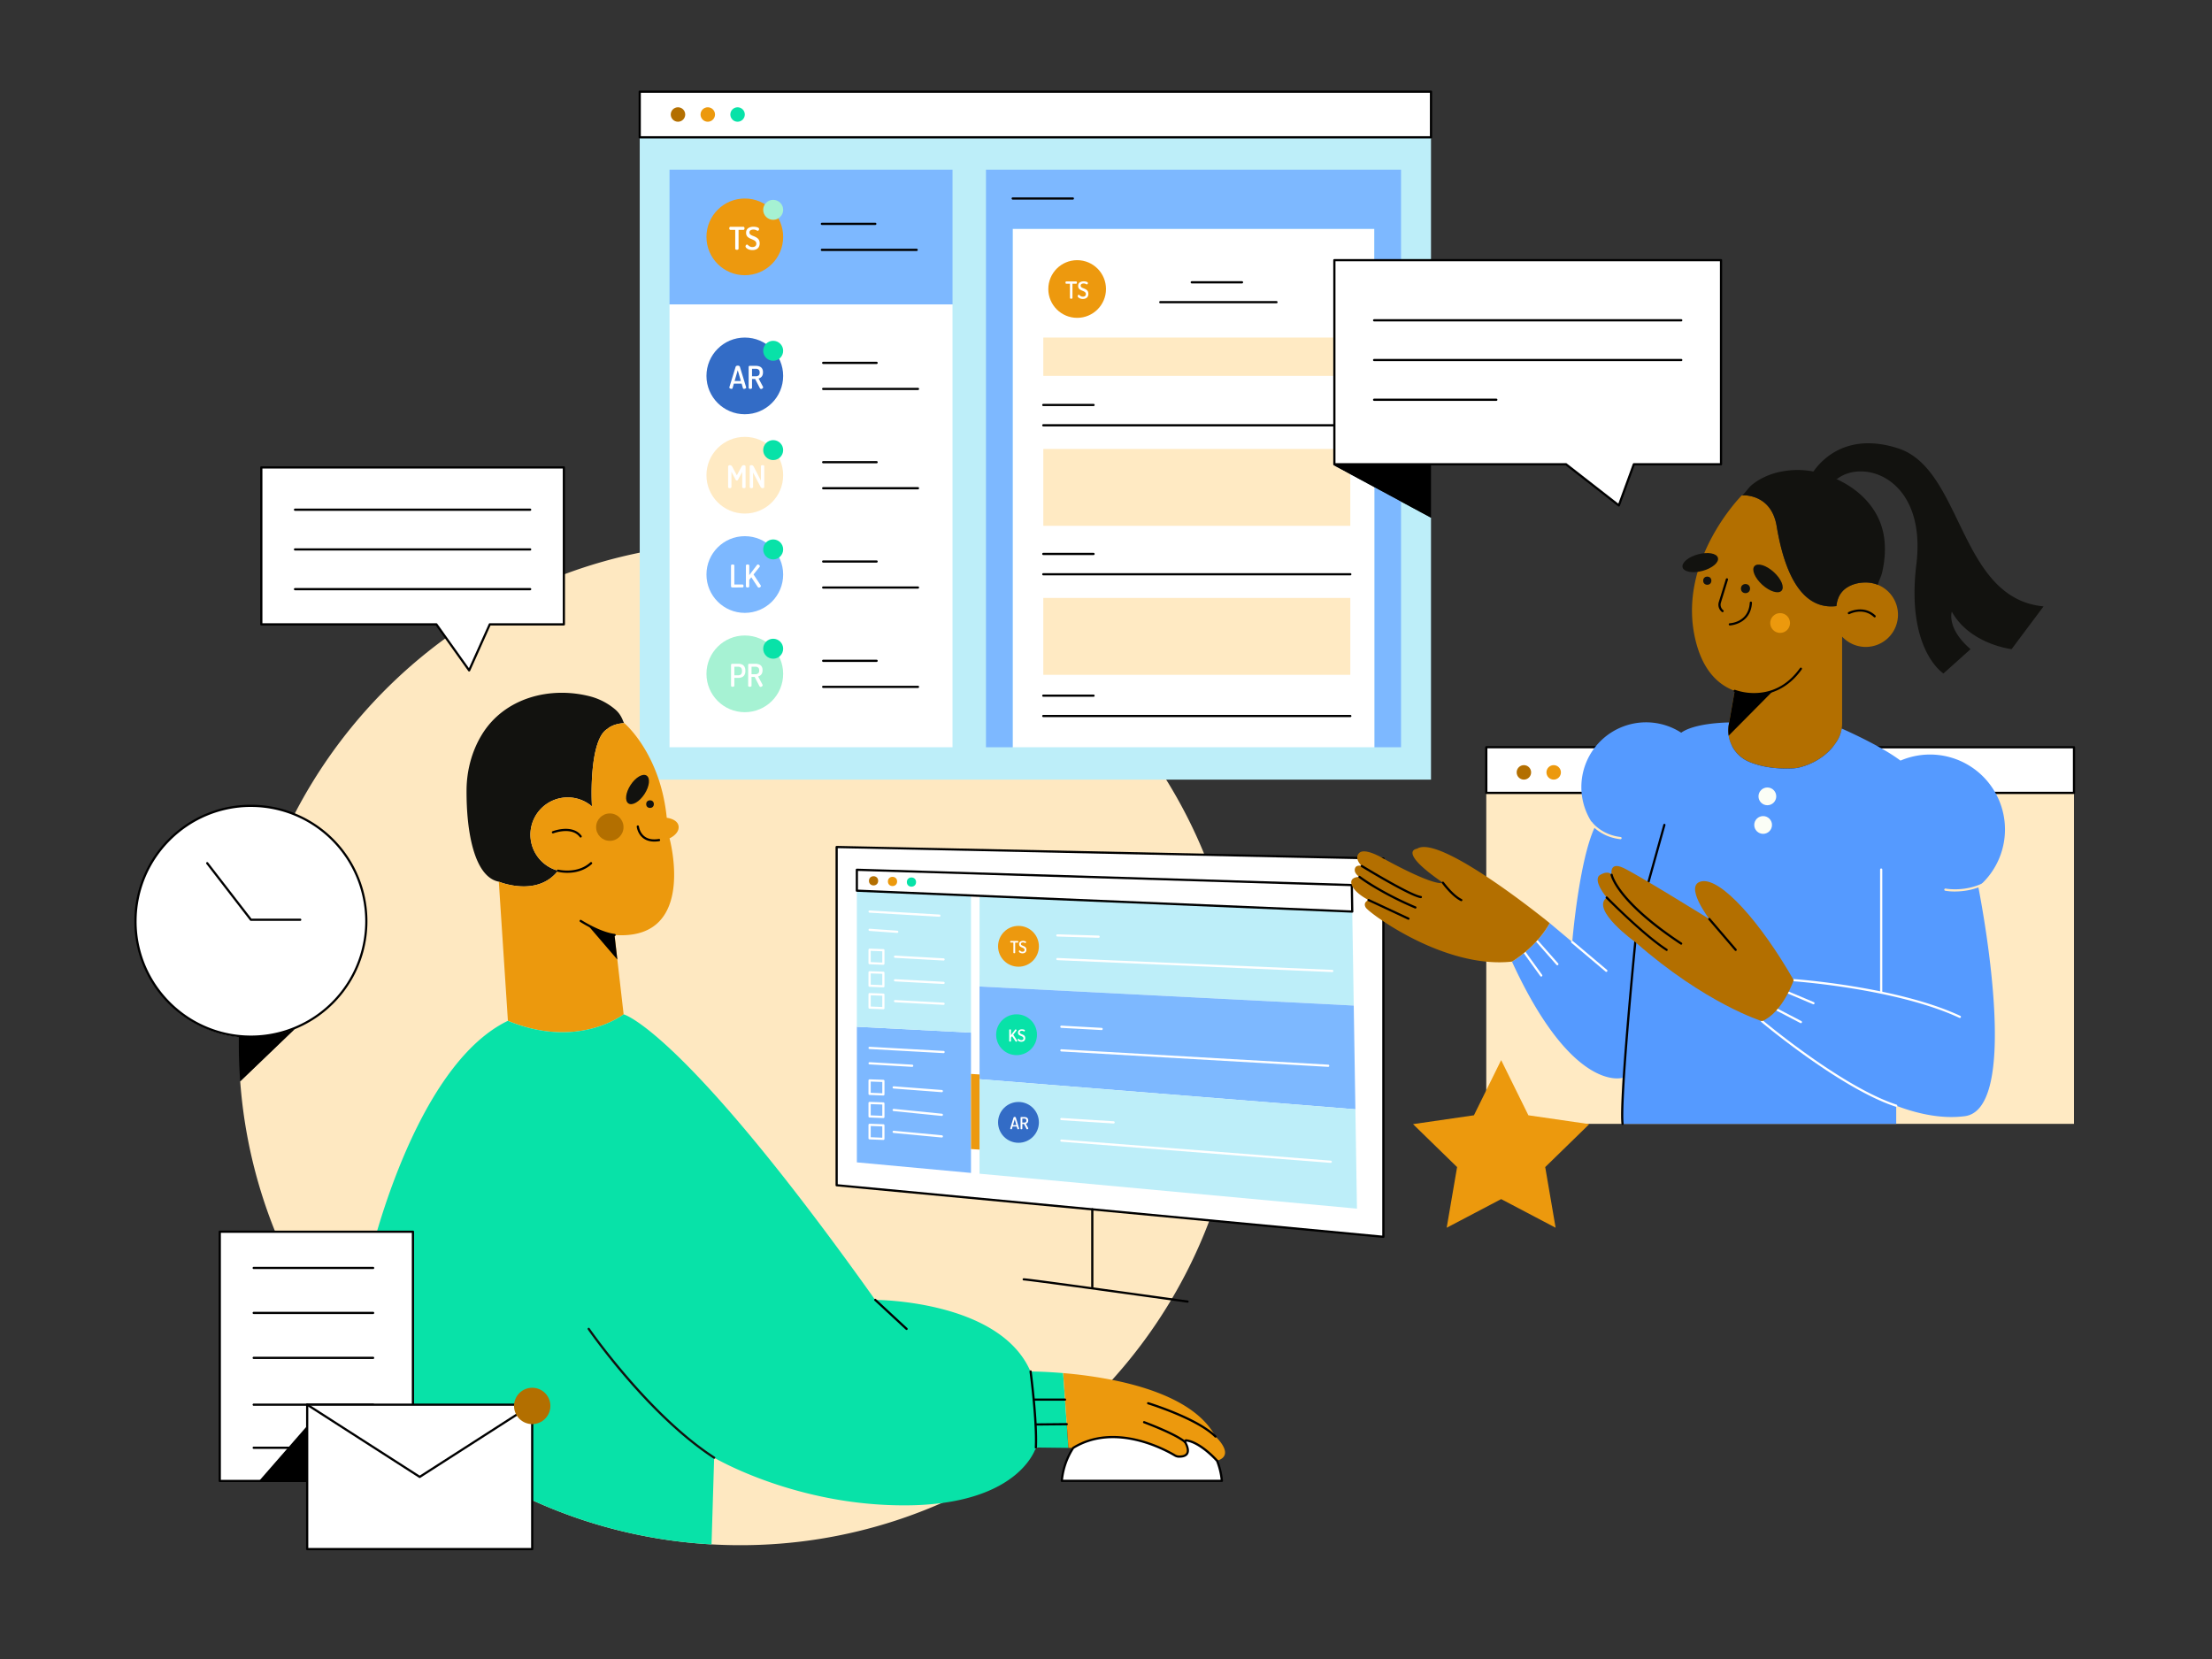 <svg id="Layer_1" data-name="Layer 1" xmlns="http://www.w3.org/2000/svg" viewBox="0 0 4009.14 3006.85"><rect x="0" y="0" width="4009.14" height="3006.85" fill="#333333" stroke="none"/><defs><style>.cls-1{fill:#fee8c1;}.cls-2{fill:#bdeef9;}.cls-3{fill:#7db8ff;}.cls-4{fill:#fff;}.cls-5{fill:#ffeac3;}.cls-6{fill:#ed990e;}.cls-7{fill:#336cc6;}.cls-8{fill:#b36f00;}.cls-9{fill:#ec990d;}.cls-10{fill:#12120f;}.cls-11{fill:#559aff;}.cls-12{fill:#08e2a8;}.cls-13{fill:#a6f2d3;}.cls-14{fill:#fbfef6;}</style></defs><path class="cls-1" d="M2250,1892c0,234.29-88.69,447.88-234.32,609a912.46,912.46,0,0,1-135.38,122.57c-1.28,1-2.57,1.9-3.86,2.84a904.51,904.51,0,0,1-535,174.16q-26,0-51.74-1.45c-309.32-17.36-577.3-189.46-727.79-440.13a902.92,902.92,0,0,1-126.55-399.16l98.71-94.73A210.32,210.32,0,0,1,433,1877.26q.42-26.6,2.36-52.8a902.89,902.89,0,0,1,98.94-350c151.21-291.71,455.9-491,807.16-491C1843.24,983.39,2250,1390.17,2250,1892Z"/><polygon class="cls-2" points="2593.62 248.88 2593.62 841.45 2425.48 841.45 2416.51 842.86 2447.37 859.49 2490.91 882.96 2539.3 909.04 2593.62 938.32 2593.62 1413 1159.47 1413 1159.47 248.88 2593.62 248.88"/><polygon class="cls-3" points="2490.91 882.96 2539.3 909.04 2539.3 1354.36 2490.91 1354.36 2490.91 882.96"/><polygon class="cls-4" points="2490.91 414.73 2490.91 841.45 2425.48 841.45 2416.51 842.86 2447.37 859.49 2490.91 882.96 2490.91 1354.36 1835.44 1354.36 1835.44 414.73 2490.91 414.73"/><rect class="cls-5" x="1890.94" y="611.78" width="556.43" height="69.51"/><polygon class="cls-5" points="2447.37 813.73 2447.37 841.45 2425.48 841.45 2416.51 842.86 2447.37 859.49 2447.37 953.05 1890.94 953.05 1890.94 813.73 2447.37 813.73"/><rect class="cls-5" x="1890.94" y="1083.73" width="556.43" height="139.33"/><rect class="cls-3" x="1213.47" y="307.52" width="512.91" height="244.23"/><polygon class="cls-4" points="1516.38 1535.19 2507.3 1556.07 2507.3 2241.65 1516.38 2148.17 1516.38 1535.19"/><path d="M2507.3,2243.65h-.18l-990.93-93.48a2,2,0,0,1-1.81-2v-613a2,2,0,0,1,.6-1.43,2.11,2.11,0,0,1,1.44-.57l990.93,20.88a2,2,0,0,1,2,2v685.58a2,2,0,0,1-2,2Zm-988.92-97.3,986.92,93.1V1558l-986.92-20.8Z"/><polygon class="cls-2" points="2453.59 1822.5 1775.33 1788.02 1775.33 1614.29 2450.76 1643.81 2453.59 1822.5"/><polygon class="cls-3" points="2456.57 2010.54 1775.33 1955.99 1775.33 1788.02 2453.59 1822.5 2456.57 2010.54"/><rect class="cls-5" x="2693.8" y="1437.07" width="1065.16" height="599.86"/><path class="cls-4" d="M3759,1354.36v82.71H2693.8v-82.71h446.65a61.52,61.52,0,0,0,29.83,26.44c18.8,7.85,44.74,13.55,79.66,11.81A61,61,0,0,0,3261,1391c12.39-3,39.69-12,60.36-36.68Z"/><path d="M3759,1439.07H2693.8a2,2,0,0,1-2-2v-82.71a2,2,0,0,1,2-2h446.65a2,2,0,0,1,1.74,1,60,60,0,0,0,28.87,25.59c22.12,9.23,48.63,13.16,78.78,11.65a58.55,58.55,0,0,0,10.72-1.51c11-2.63,38.68-11.4,59.29-36a2,2,0,0,1,1.53-.72H3759a2,2,0,0,1,2,2v82.71A2,2,0,0,1,3759,1439.07Zm-1063.16-4H3757v-78.71H3322.31c-20.52,24.09-46.86,33.28-60.82,36.63a63.84,63.84,0,0,1-11.44,1.62c-30.77,1.53-57.86-2.49-80.54-12a64,64,0,0,1-30.21-26.29H2695.8Z"/><rect class="cls-4" x="1213.47" y="551.75" width="512.91" height="802.61"/><polygon class="cls-3" points="2539.3 307.52 2539.3 841.45 2490.91 841.45 2490.91 414.73 1835.44 414.73 1835.44 1354.36 1787.05 1354.36 1787.05 307.52 2539.3 307.52"/><rect class="cls-4" x="1159.47" y="166.17" width="1434.15" height="82.71"/><path d="M2593.62,250.88H1159.47a2,2,0,0,1-2-2V166.17a2,2,0,0,1,2-2H2593.62a2,2,0,0,1,2,2v82.71A2,2,0,0,1,2593.62,250.88Zm-1432.15-4H2591.62V168.17H1161.47Z"/><circle class="cls-6" cx="1349.93" cy="429.3" r="69.51"/><path class="cls-4" d="M1335.59,452.79a4.28,4.28,0,0,1-2.08-.52,1.6,1.6,0,0,1-.94-1.48V416.62h-8.85a1.58,1.58,0,0,1-1.42-.85,3.72,3.72,0,0,1-.51-1.94,4,4,0,0,1,.45-1.88,1.57,1.57,0,0,1,1.48-.86h23.67a1.6,1.6,0,0,1,1.54.86,3.76,3.76,0,0,1,.46,1.82,4,4,0,0,1-.48,2,1.63,1.63,0,0,1-1.52.85h-8.78v34.17a1.6,1.6,0,0,1-.94,1.48A4.31,4.31,0,0,1,1335.59,452.79Z"/><path class="cls-4" d="M1363.82,453.24a18.45,18.45,0,0,1-6.56-1.08,12.83,12.83,0,0,1-4.45-2.65,4.42,4.42,0,0,1-1.59-3,3.1,3.1,0,0,1,.37-1.42,4.14,4.14,0,0,1,1-1.29,1.88,1.88,0,0,1,1.28-.54,2.19,2.19,0,0,1,1.51.66l1.74,1.56a10.44,10.44,0,0,0,10.18,1.63,5.6,5.6,0,0,0,2.57-2,5.73,5.73,0,0,0,.94-3.39,6.08,6.08,0,0,0-1-3.59,8.23,8.23,0,0,0-2.68-2.4,32.92,32.92,0,0,0-3.62-1.77c-1.29-.53-2.61-1.1-3.94-1.71a19,19,0,0,1-3.65-2.19,9.55,9.55,0,0,1-2.65-3.26,10.9,10.9,0,0,1-1-4.93,10.73,10.73,0,0,1,1.17-5.25,9.4,9.4,0,0,1,3.11-3.36,13.24,13.24,0,0,1,4.28-1.8,20.5,20.5,0,0,1,4.62-.54,28.64,28.64,0,0,1,3.16.2,20.47,20.47,0,0,1,3.4.68,9.06,9.06,0,0,1,2.74,1.29,2.35,2.35,0,0,1,1.08,1.94,4,4,0,0,1-.29,1.34,3.9,3.9,0,0,1-.82,1.34,1.85,1.85,0,0,1-1.4.57,3.26,3.26,0,0,1-1.65-.54,15,15,0,0,0-2.37-1.09,11.29,11.29,0,0,0-3.85-.54,11.06,11.06,0,0,0-3.68.57,5.62,5.62,0,0,0-2.54,1.68,4.51,4.51,0,0,0-.91,2.94,4.44,4.44,0,0,0,1,3,8.23,8.23,0,0,0,2.65,2,37.43,37.43,0,0,0,3.62,1.57,38.52,38.52,0,0,1,3.94,1.74,19.27,19.27,0,0,1,3.65,2.42,10.24,10.24,0,0,1,2.68,3.63,13.18,13.18,0,0,1,1,5.44,12.74,12.74,0,0,1-1.69,6.82,10.21,10.21,0,0,1-4.62,4A16.35,16.35,0,0,1,1363.82,453.24Z"/><circle class="cls-7" cx="1349.93" cy="681.3" r="69.51"/><path class="cls-4" d="M1325.66,704.79a4.88,4.88,0,0,1-1.71-.35,4.34,4.34,0,0,1-1.48-.88,1.71,1.71,0,0,1-.57-1.28,3.28,3.28,0,0,1,.06-.52l11.35-37a2.55,2.55,0,0,1,1.45-1.54,5.61,5.61,0,0,1,2.37-.51,5.74,5.74,0,0,1,2.42.51,2.6,2.6,0,0,1,1.46,1.54l11.29,37a1.66,1.66,0,0,1,.11.52,1.73,1.73,0,0,1-.59,1.25,4.51,4.51,0,0,1-1.49.91,4.78,4.78,0,0,1-1.74.35,2.72,2.72,0,0,1-1.28-.29,1.6,1.6,0,0,1-.77-1l-2.34-8.1h-14.14l-2.29,8.1a1.37,1.37,0,0,1-.77,1A3.06,3.06,0,0,1,1325.66,704.79Zm5.76-14.21h11.41l-5.7-19.56Z"/><path class="cls-4" d="M1379.39,705a2,2,0,0,1-1.34-.52,4.41,4.41,0,0,1-1-1.25l-8.38-16.31H1363v15.91a1.61,1.61,0,0,1-1,1.48,4.42,4.42,0,0,1-4.16,0,1.6,1.6,0,0,1-.94-1.48V665a1.93,1.93,0,0,1,.54-1.37,2,2,0,0,1,1.51-.57h10.84a19.29,19.29,0,0,1,6.56,1.06,9.48,9.48,0,0,1,4.73,3.59,12,12,0,0,1,1.77,7,13.62,13.62,0,0,1-1,5.7,9.29,9.29,0,0,1-2.86,3.62,11.94,11.94,0,0,1-4.07,2l8,15a1.21,1.21,0,0,1,.17.43,1.91,1.91,0,0,1,.06.43,2.3,2.3,0,0,1-.57,1.45,4.54,4.54,0,0,1-1.4,1.17A3.59,3.59,0,0,1,1379.39,705ZM1363,682h6.84a7.91,7.91,0,0,0,5.1-1.54q1.92-1.54,1.92-5.25t-1.92-5.25a7.91,7.91,0,0,0-5.1-1.54H1363Z"/><circle class="cls-6" cx="1952.29" cy="523.81" r="52.27"/><path class="cls-4" d="M1941.51,541.47a3.17,3.17,0,0,1-1.57-.38,1.22,1.22,0,0,1-.71-1.12V514.28h-6.64a1.2,1.2,0,0,1-1.08-.64,2.86,2.86,0,0,1-.38-1.46,3,3,0,0,1,.34-1.42,1.19,1.19,0,0,1,1.12-.64h17.8a1.21,1.21,0,0,1,1.15.64,2.89,2.89,0,0,1,.35,1.38,3,3,0,0,1-.37,1.5,1.2,1.2,0,0,1-1.13.64h-6.61V540a1.22,1.22,0,0,1-.71,1.12A3.16,3.16,0,0,1,1941.51,541.47Z"/><path class="cls-4" d="M1962.74,541.82a13.66,13.66,0,0,1-4.93-.82,9.47,9.47,0,0,1-3.35-2,3.32,3.32,0,0,1-1.2-2.25,2.38,2.38,0,0,1,.28-1.08,3.14,3.14,0,0,1,.73-1,1.42,1.42,0,0,1,1-.41,1.71,1.71,0,0,1,1.14.49c.36.33.79.73,1.31,1.18a7.5,7.5,0,0,0,1.93,1.21,7.39,7.39,0,0,0,3,.51,7.26,7.26,0,0,0,2.76-.49,4.21,4.21,0,0,0,1.93-1.5,4.39,4.39,0,0,0,.71-2.56,4.62,4.62,0,0,0-.75-2.7,6.21,6.21,0,0,0-2-1.8,22.17,22.17,0,0,0-2.72-1.33c-1-.4-2-.83-3-1.29a13.21,13.21,0,0,1-2.74-1.65,7.14,7.14,0,0,1-2-2.44,8.2,8.2,0,0,1-.75-3.71,8,8,0,0,1,.88-4,7,7,0,0,1,2.34-2.53,9.91,9.91,0,0,1,3.22-1.35,15.43,15.43,0,0,1,3.47-.41,21.08,21.08,0,0,1,2.38.15,15.58,15.58,0,0,1,2.55.52,6.46,6.46,0,0,1,2.06,1,1.79,1.79,0,0,1,.82,1.46,3.08,3.08,0,0,1-.22,1,3,3,0,0,1-.62,1,1.4,1.4,0,0,1-1.05.43,2.54,2.54,0,0,1-1.25-.41,11.75,11.75,0,0,0-1.78-.82,8.47,8.47,0,0,0-2.89-.4,8.26,8.26,0,0,0-2.77.43,4.16,4.16,0,0,0-1.91,1.26,3.41,3.41,0,0,0-.68,2.21,3.36,3.36,0,0,0,.75,2.25,6.1,6.1,0,0,0,2,1.5,27,27,0,0,0,2.73,1.18,30.43,30.43,0,0,1,3,1.31,14.34,14.34,0,0,1,2.74,1.82,7.79,7.79,0,0,1,2,2.73,9.86,9.86,0,0,1,.75,4.09,9.52,9.52,0,0,1-1.27,5.13,7.67,7.67,0,0,1-3.47,3A12.19,12.19,0,0,1,1962.74,541.82Z"/><path d="M2251.07,513.68H2160a2,2,0,0,1,0-4h91.07a2,2,0,1,1,0,4Z"/><path d="M1982,736h-91.07a2,2,0,0,1,0-4H1982a2,2,0,1,1,0,4Z"/><path d="M2447.38,772.82H1890.94a2,2,0,0,1,0-4h556.44a2,2,0,0,1,0,4Z"/><path d="M1982,1006h-91.07a2,2,0,0,1,0-4H1982a2,2,0,1,1,0,4Z"/><path d="M2447.38,1042.82H1890.94a2,2,0,0,1,0-4h556.44a2,2,0,0,1,0,4Z"/><path d="M1982,1262.87h-91.07a2,2,0,0,1,0-4H1982a2,2,0,1,1,0,4Z"/><path d="M2447.38,1299.72H1890.94a2,2,0,0,1,0-4h556.44a2,2,0,0,1,0,4Z"/><path d="M2313.55,549.68H2103a2,2,0,0,1,0-4h210.54a2,2,0,0,1,0,4Z"/><polygon class="cls-4" points="3119.27 471.54 3119.27 841.45 2961.28 841.45 2934.08 916.06 2838.32 841.45 2418.47 841.45 2418.47 471.54 3119.27 471.54"/><path d="M2934.08,918.06a2,2,0,0,1-1.23-.42l-95.22-74.19H2418.47a2,2,0,0,1-2-2V471.54a2,2,0,0,1,2-2h700.8a2,2,0,0,1,2,2V841.45a2,2,0,0,1-2,2H2962.68L2936,916.75a2,2,0,0,1-1.33,1.23A1.75,1.75,0,0,1,2934.08,918.06Zm-513.61-78.61h417.85a2,2,0,0,1,1.23.42l93.59,72.93,26.26-72a2,2,0,0,1,1.88-1.32h156V473.54h-696.8Z"/><polygon class="cls-4" points="1021.98 847.18 1021.98 1131.64 887.69 1131.64 850.32 1215 790.91 1131.64 473.61 1131.64 473.61 847.18 1021.98 847.18"/><path d="M850.32,1217a2,2,0,0,1-1.63-.84l-58.81-82.52H473.61a2,2,0,0,1-2-2V847.18a2,2,0,0,1,2-2H1022a2,2,0,0,1,2,2v284.46a2,2,0,0,1-2,2H889l-36.84,82.18a2,2,0,0,1-1.63,1.17Zm-374.71-87.36h315.3a2,2,0,0,1,1.63.84L849.92,1211l36-80.18a2,2,0,0,1,1.82-1.18H1020V849.18H475.61Z"/><path class="cls-4" d="M663.93,1669.71a209.18,209.18,0,1,1-418.35,0c0-115.52,93.65-209.18,209.18-209.18a209,209,0,0,1,209.17,209.18Z"/><path d="M454.76,1880.89a211.29,211.29,0,0,1-188.24-115.36,208.8,208.8,0,0,1-22.94-95.82c0-116.44,94.73-211.18,211.18-211.18a211.18,211.18,0,1,1,0,422.36Zm0-418.36c-114.24,0-207.18,92.94-207.18,207.18a205,205,0,0,0,22.5,94,209,209,0,0,0,60.17,71.59,206.64,206.64,0,0,0,98.55,40,208.94,208.94,0,0,0,26,1.61,207.18,207.18,0,1,0,0-414.36Z"/><path class="cls-8" d="M3440,1114.11a58.41,58.41,0,0,1-101.25,39.71v156.92a61.75,61.75,0,0,1-.76,9.72,59.24,59.24,0,0,1-8.27,22.39,103.1,103.1,0,0,1-8.36,11.51c-20.67,24.69-48,33.71-60.36,36.68a61,61,0,0,1-11.08,1.57c-34.92,1.74-60.86-4-79.66-11.81a61.61,61.61,0,0,1-37.13-47.42h0a61.46,61.46,0,0,1,.21-20.15l.68-3.83,10.08-57.23c-29.31-10.69-56.58-35.83-70.16-88.28C3036.31,1018.49,3157,897.77,3157,897.77s53-4.6,63.1,55.86c6,35.93,17.31,83.43,40.85,114.2,16.07,21,37.83,34.24,67.47,30.66,0,0,0-.17,0-.48a54,54,0,0,1,4-15.51l.08-.2c.21-.48.42-1,.65-1.42a39.94,39.94,0,0,1,15.22-16.5c8.54-5.33,19-8.13,29.44-8.56a63.92,63.92,0,0,1,23,3.13c.37.12.74.25,1.1.39.51.18,1,.38,1.51.58A58.41,58.41,0,0,1,3440,1114.11Z"/><path class="cls-9" d="M3328.49,1098c0,.31,0,.48,0,.48S3328.43,1098.32,3328.49,1098Z"/><path class="cls-10" d="M3537.55,1108.57s-10.08,30.23,34,68l-49.13,44.08s-68-42.82-49.12-197.76S3378.84,830.19,3329.71,868l-1.8,0c44.3,20,80.44,56.7,87.08,107.2,2.76,21,.94,42.59-3.91,63.18-1.45,6.17-5.94,14.55-7.64,21.6-.5-.2-1-.4-1.51-.58-.36-.14-.73-.27-1.1-.39a57.35,57.35,0,0,0-13.21-3,59.57,59.57,0,0,0-6-.3c-1.26,0-2.52,0-3.76.12-10.42.43-20.9,3.23-29.44,8.56a39.94,39.94,0,0,0-15.22,16.5c-.23.47-.45.95-.65,1.42l-.08.2a54,54,0,0,0-4,15.51c-.06.31-.07.48,0,.48-29.64,3.58-51.4-9.64-67.47-30.66-23.54-30.77-34.87-78.27-40.85-114.2-10.08-60.46-63.1-55.86-63.1-55.86l.28-.06c3.07-1.06,12.84-14.59,15.62-17a109.37,109.37,0,0,1,17.63-12.34,127.21,127.21,0,0,1,38.65-13.78,151,151,0,0,1,57.47,0c16.63-23.6,63-71.1,153.34-42.08,117.68,37.78,110.13,272,263.8,286.51l-57.94,77.52S3570.3,1167.77,3537.55,1108.57Z"/><path class="cls-9" d="M3328.49,1098c0,.31,0,.48,0,.48S3328.43,1098.32,3328.49,1098Z"/><path class="cls-11" d="M3585.59,1607.38c12,61.95,73.36,403-24.58,415.66-42.66,5.5-86.65-4.69-124.23-19v32.89H2940.84v-83.49s-90.35,29.25-200.49-210.57c0,0,43.53-25,68.4-69.79l40.85,34.26s12.23-148.17,41.22-208.9A117.29,117.29,0,0,1,3047.16,1328c5.2-4,26.58-17,86.87-18.64l-.68,3.83a61.65,61.65,0,0,0,36.93,67.58c18.8,7.85,44.74,13.55,79.66,11.81A61,61,0,0,0,3261,1391c12.39-3,39.69-12,60.36-36.68a103.1,103.1,0,0,0,8.36-11.51,59.24,59.24,0,0,0,8.27-22.39c9.2,4.07,39.38,17.69,68.32,33.9,13.83,7.74,27.39,16.08,38.24,24.24a135.84,135.84,0,0,1,141,228.78Z"/><polygon class="cls-9" points="2720.77 1921.38 2770.13 2021.4 2880.49 2037.43 2800.63 2115.28 2819.48 2225.21 2720.77 2173.31 2622.05 2225.21 2640.9 2115.28 2561.04 2037.43 2671.41 2021.4 2720.77 1921.38"/><path class="cls-10" d="M1131.45,1310.56c-11,.66-18.72,3.35-23.59,5.84a27.11,27.11,0,0,0-6.73,4.52c-29.67,16.85-30,107.2-28.34,138.16,0,.88.1,1.71.15,2.48a67.57,67.57,0,1,0-61.54,116.53C973.56,1627,904.06,1598,904.06,1598c-44.37-8.51-59-90.11-58.46-166.58.26-34.76,9.54-70,27.64-99.71,40.8-67.1,123.92-88.58,197.31-69.3a115.76,115.76,0,0,1,44,23c13.12,10.81,15,24.49,16.78,25.13A.12.12,0,0,0,1131.45,1310.56Z"/><path class="cls-9" d="M1213.47,1519.45S1263,1699.57,1121.05,1695l-2.33-.09-.48,0c-1.46-.06-2.94-.15-4.44-.26l5.11,44.59,11.38,99.17s-81.69,64.41-209.73,11.78L904.06,1598s69.5,29,107.34-19.91a67.57,67.57,0,1,1,61.54-116.53c0-.77-.1-1.6-.15-2.48-1.6-30.19-1.34-116.83,26.17-136.76,1.18-.86,2.38-1.68,3.54-2.58a33.52,33.52,0,0,1,5.36-3.34c4.87-2.49,12.55-5.18,23.59-5.84h0s65.47,54.85,77,171.63c0,0,20.41,2.14,21.51,15.86S1213.47,1519.45,1213.47,1519.45Z"/><path class="cls-1" d="M2122.29,2639.82l10.38.13.09.06S2123.26,2639.86,2122.29,2639.82Z"/><path class="cls-12" d="M1936.45,2624.22l-56.12-.67-2.86,0s-.28,1-1,2.87c-5.65,14.6-38.23,80.63-170,97.84a509.72,509.72,0,0,1-60.12,4.07c-202.66,2.39-352-86.34-352-86.34l-4.72,157.14c-309.32-17.36-577.3-189.46-727.79-440.13,54.87-36.78,106.44-70.91,106.44-70.91s79.63-354.64,252.2-437.9c128,52.63,209.73-11.78,209.73-11.78s106.61,26.36,456,517.57c0,0,225.63,0,281.54,129.79,0,0,23.85-.07,59.06,2.92Z"/><rect class="cls-4" x="398.32" y="2232.44" width="350.11" height="451.68"/><path d="M748.43,2686.12H398.32a2,2,0,0,1-2-2V2232.44a2,2,0,0,1,2-2H748.43a2,2,0,0,1,2,2v451.68A2,2,0,0,1,748.43,2686.12Zm-348.11-4H746.43V2234.44H400.32Z"/><path class="cls-9" d="M2205.84,2647.49l-.1,0s-29.52-33.35-55.61-36.85a2.17,2.17,0,0,0-2.15,3.21c4.45,7.91,12.38,26.48-11.3,26.13h0a14.32,14.32,0,0,1-7.16-2c-18.22-10.91-108.74-60.35-184.37-13.79l-.22.14-8.44-.1-9.52-135.56a808,808,0,0,1,88.78,12.32c74.76,14.89,156.14,44.37,187.3,102.68C2203,2603.66,2240.07,2637.33,2205.84,2647.49Z"/><polygon class="cls-4" points="1759.87 1902.74 1775.33 1903.73 1775.33 2127.29 1759.87 2125.86 1759.87 1902.74"/><polygon class="cls-4" points="2450.76 1643.81 1775.33 1614.29 1775.33 1767.53 1759.87 1766.59 1759.87 1614.29 1553.02 1606.26 1553.02 1576.4 2450.13 1604.13 2450.76 1643.81"/><path d="M1944.49,361.78h-109a2,2,0,0,1,0-4h109a2,2,0,0,1,0,4Z"/><path d="M1586.43,407.71h-96.78a2,2,0,0,1,0-4h96.78a2,2,0,0,1,0,4Z"/><path d="M1661.42,454.89H1489.65a2,2,0,0,1,0-4h171.77a2,2,0,0,1,0,4Z"/><circle class="cls-13" cx="1401.35" cy="380.31" r="18.1"/><circle class="cls-12" cx="1401.35" cy="635.79" r="18.1"/><path d="M1588.77,659.71H1492a2,2,0,1,1,0-4h96.78a2,2,0,0,1,0,4Z"/><path d="M1663.77,706.89H1492a2,2,0,0,1,0-4h171.78a2,2,0,0,1,0,4Z"/><circle class="cls-5" cx="1349.93" cy="861.3" r="69.51"/><path class="cls-4" d="M1322.7,884.79a4.28,4.28,0,0,1-2.08-.52,1.6,1.6,0,0,1-.94-1.48V846.11a2.66,2.66,0,0,1,.94-2.36,3.52,3.52,0,0,1,2.08-.66,5.1,5.1,0,0,1,1.88.32,3.93,3.93,0,0,1,1.48,1.05,11.56,11.56,0,0,1,1.43,2l8,15.12,8.1-15.12a12.8,12.8,0,0,1,1.4-2,3.72,3.72,0,0,1,1.46-1.05,5.06,5.06,0,0,1,1.88-.32,3.51,3.51,0,0,1,2.11.66,2.7,2.7,0,0,1,.91,2.36v36.68a1.6,1.6,0,0,1-.94,1.48,4.42,4.42,0,0,1-4.16,0,1.61,1.61,0,0,1-1-1.48V855.41l-7.64,14.15a2.88,2.88,0,0,1-1,1.05,2.35,2.35,0,0,1-2.28,0,2.31,2.31,0,0,1-1-1.08l-7.64-14.49v27.72a1.6,1.6,0,0,1-.94,1.48A4.31,4.31,0,0,1,1322.7,884.79Z"/><path class="cls-4" d="M1361.88,884.79a4.31,4.31,0,0,1-2.08-.52,1.6,1.6,0,0,1-.94-1.48v-37.7a1.58,1.58,0,0,1,.94-1.54,4.63,4.63,0,0,1,2.08-.46,5,5,0,0,1,1.86.32,3.59,3.59,0,0,1,1.39,1.05,11.26,11.26,0,0,1,1.31,2l12.67,24.7V845a1.53,1.53,0,0,1,.94-1.48,4.93,4.93,0,0,1,4.16,0,1.53,1.53,0,0,1,.94,1.48v37.76a1.6,1.6,0,0,1-.94,1.48,4.31,4.31,0,0,1-2.08.52,3.69,3.69,0,0,1-2.05-.58,4.48,4.48,0,0,1-1.54-1.65l-13.64-25.95v26.18a1.6,1.6,0,0,1-.94,1.48A4.28,4.28,0,0,1,1361.88,884.79Z"/><circle class="cls-12" cx="1401.35" cy="815.79" r="18.1"/><path d="M1588.77,839.71H1492a2,2,0,1,1,0-4h96.78a2,2,0,0,1,0,4Z"/><path d="M1663.77,886.89H1492a2,2,0,0,1,0-4h171.78a2,2,0,0,1,0,4Z"/><circle class="cls-3" cx="1349.93" cy="1041.3" r="69.51"/><path class="cls-4" d="M1327.6,1064.79a3.51,3.51,0,0,1-1.82-.52,1.63,1.63,0,0,1-.86-1.48V1025a1.55,1.55,0,0,1,.94-1.48,5,5,0,0,1,4.17,0,1.55,1.55,0,0,1,.94,1.48v34.39h14.83a1.48,1.48,0,0,1,1.37.83,3.81,3.81,0,0,1,.45,1.85,3.87,3.87,0,0,1-.45,1.83,1.48,1.48,0,0,1-1.37.86Z"/><path class="cls-4" d="M1355,1064.79a4.28,4.28,0,0,1-2.08-.52,1.61,1.61,0,0,1-1-1.48V1025a1.54,1.54,0,0,1,1-1.48,4.93,4.93,0,0,1,4.16,0,1.53,1.53,0,0,1,.94,1.48v17.34L1372,1024a2,2,0,0,1,1.71-.86,3.25,3.25,0,0,1,1.57.46,4.31,4.31,0,0,1,1.37,1.17,2.45,2.45,0,0,1,.54,1.51,1.81,1.81,0,0,1-.12.57,1.93,1.93,0,0,1-.34.63l-11,13.69,13,19.79a1.9,1.9,0,0,1,.35,1.08,2.31,2.31,0,0,1-.52,1.43,4,4,0,0,1-1.34,1.11,3.68,3.68,0,0,1-1.68.43,2.91,2.91,0,0,1-1.2-.26,2.31,2.31,0,0,1-1-.88l-11.63-17.63-3.71,4.68v11.92a1.6,1.6,0,0,1-.94,1.48A4.31,4.31,0,0,1,1355,1064.79Z"/><circle class="cls-12" cx="1401.35" cy="995.79" r="18.1"/><path d="M1588.77,1019.71H1492a2,2,0,1,1,0-4h96.78a2,2,0,0,1,0,4Z"/><path d="M1663.77,1066.89H1492a2,2,0,0,1,0-4h171.78a2,2,0,0,1,0,4Z"/><circle class="cls-13" cx="1349.93" cy="1221.3" r="69.51"/><path class="cls-4" d="M1328,1244.79a4.53,4.53,0,0,1-2.09-.49,1.61,1.61,0,0,1-.94-1.51V1205a1.76,1.76,0,0,1,.66-1.37,2.46,2.46,0,0,1,1.68-.57h11.12a15.81,15.81,0,0,1,6.33,1.23,9.54,9.54,0,0,1,4.51,4,14.24,14.24,0,0,1,1.65,7.33v.46a13.77,13.77,0,0,1-1.71,7.32,10,10,0,0,1-4.62,4,16.34,16.34,0,0,1-6.5,1.25H1331v14.09a1.61,1.61,0,0,1-.94,1.51A4.52,4.52,0,0,1,1328,1244.79Zm3-20.88H1338a6.71,6.71,0,0,0,5-1.82q1.8-1.83,1.8-5.59v-.69q0-3.76-1.8-5.56a6.74,6.74,0,0,0-5-1.8H1331Z"/><path class="cls-4" d="M1378.54,1245a2,2,0,0,1-1.34-.52,4.24,4.24,0,0,1-1-1.25l-8.39-16.31h-5.7v15.91a1.6,1.6,0,0,1-.94,1.48,4.42,4.42,0,0,1-4.16,0,1.61,1.61,0,0,1-1-1.48V1205a1.89,1.89,0,0,1,.55-1.37,2,2,0,0,1,1.51-.57H1369a19.25,19.25,0,0,1,6.56,1.06,9.5,9.5,0,0,1,4.74,3.59,12,12,0,0,1,1.77,7,13.62,13.62,0,0,1-1.06,5.7,9.18,9.18,0,0,1-2.85,3.62,12.08,12.08,0,0,1-4.08,2l8,15a1.43,1.43,0,0,1,.17.43,2.58,2.58,0,0,1,0,.43,2.3,2.3,0,0,1-.57,1.45,4.5,4.5,0,0,1-1.39,1.17A3.65,3.65,0,0,1,1378.54,1245ZM1362.11,1222H1369a8,8,0,0,0,5.11-1.54q1.9-1.54,1.91-5.25t-1.91-5.25a8,8,0,0,0-5.11-1.54h-6.84Z"/><circle class="cls-12" cx="1401.35" cy="1175.79" r="18.1"/><path d="M1588.77,1199.71H1492a2,2,0,1,1,0-4h96.78a2,2,0,0,1,0,4Z"/><path d="M1663.77,1246.89H1492a2,2,0,0,1,0-4h171.78a2,2,0,0,1,0,4Z"/><circle class="cls-8" cx="1228.82" cy="207.53" r="13.11"/><circle class="cls-9" cx="1282.82" cy="207.53" r="13.11"/><circle class="cls-12" cx="1336.82" cy="207.53" r="13.11"/><circle class="cls-8" cx="2761.97" cy="1399.89" r="13.11"/><circle class="cls-9" cx="2815.97" cy="1399.89" r="13.11"/><polygon class="cls-3" points="1759.87 1871.58 1759.87 2125.86 1553.02 2106.72 1553.02 1860.94 1759.87 1871.58"/><polygon class="cls-2" points="2459.42 2190.6 1775.33 2127.29 1775.33 1955.99 2456.57 2010.54 2459.42 2190.6"/><polygon class="cls-2" points="1759.87 1614.29 1759.87 1871.58 1553.02 1860.94 1553.02 1606.26 1759.87 1614.29"/><line class="cls-4" x1="1576.13" y1="1652.17" x2="1702.5" y2="1659.56"/><path class="cls-4" d="M1702.5,1661.56h-.12L1576,1654.17a2,2,0,0,1-1.88-2.12,2,2,0,0,1,2.11-1.88l126.37,7.4a2,2,0,0,1-.12,4Z"/><line class="cls-4" x1="1576.13" y1="1685.27" x2="1626.11" y2="1688.84"/><path class="cls-4" d="M1626.11,1690.84H1626l-50-3.57a2,2,0,1,1,.29-4l50,3.57a2,2,0,0,1-.14,4Z"/><circle class="cls-6" cx="1845.95" cy="1715.12" r="37"/><path class="cls-4" d="M1838.32,1727.62a2.28,2.28,0,0,1-1.11-.27.85.85,0,0,1-.5-.79v-18.19H1832a.86.86,0,0,1-.76-.45,2,2,0,0,1-.27-1,2.15,2.15,0,0,1,.24-1,.83.83,0,0,1,.79-.45h12.6a.85.85,0,0,1,.82.45,2.08,2.08,0,0,1,.24,1,2.17,2.17,0,0,1-.25,1.07.87.87,0,0,1-.81.45h-4.67v18.19a.87.87,0,0,1-.5.79A2.34,2.34,0,0,1,1838.32,1727.62Z"/><path class="cls-4" d="M1853.35,1727.87a10,10,0,0,1-3.5-.58,6.87,6.87,0,0,1-2.36-1.41,2.33,2.33,0,0,1-.85-1.6,1.74,1.74,0,0,1,.19-.76,2.51,2.51,0,0,1,.52-.68,1,1,0,0,1,.68-.29,1.2,1.2,0,0,1,.81.35l.92.84a5.63,5.63,0,0,0,1.37.85,5.95,5.95,0,0,0,4,0,3,3,0,0,0,1.37-1.06,3.12,3.12,0,0,0,.5-1.81,3.29,3.29,0,0,0-.53-1.91,4.45,4.45,0,0,0-1.43-1.28,18.22,18.22,0,0,0-1.93-.94c-.68-.28-1.38-.58-2.09-.91a9.18,9.18,0,0,1-1.94-1.17,5,5,0,0,1-1.42-1.73,5.82,5.82,0,0,1-.53-2.62,5.66,5.66,0,0,1,.63-2.8,4.9,4.9,0,0,1,1.65-1.79,7.2,7.2,0,0,1,2.28-.95,10.45,10.45,0,0,1,2.46-.29,15,15,0,0,1,1.68.1,11,11,0,0,1,1.81.37,4.65,4.65,0,0,1,1.45.68,1.24,1.24,0,0,1,.58,1,2.15,2.15,0,0,1-.15.72,2.07,2.07,0,0,1-.44.71,1,1,0,0,1-.74.3,1.66,1.66,0,0,1-.88-.29,8.54,8.54,0,0,0-1.26-.57,6.07,6.07,0,0,0-2-.29,5.93,5.93,0,0,0-2,.3,3,3,0,0,0-1.35.9,2.33,2.33,0,0,0-.49,1.56,2.41,2.41,0,0,0,.53,1.6,4.58,4.58,0,0,0,1.41,1.06,20.71,20.71,0,0,0,1.93.83q1.05.4,2.1.93a9.63,9.63,0,0,1,1.94,1.29,5.5,5.5,0,0,1,1.43,1.93,7.06,7.06,0,0,1,.53,2.9,6.74,6.74,0,0,1-.9,3.63,5.4,5.4,0,0,1-2.46,2.14A8.73,8.73,0,0,1,1853.35,1727.87Z"/><circle class="cls-12" cx="1842.48" cy="1875.38" r="37"/><path class="cls-4" d="M1830.78,1887.89a2.23,2.23,0,0,1-1.11-.28.86.86,0,0,1-.5-.79v-20.1a.81.81,0,0,1,.5-.78,2.59,2.59,0,0,1,2.22,0,.81.81,0,0,1,.5.78V1876l7.41-9.81a1,1,0,0,1,.91-.46,1.65,1.65,0,0,1,.83.25,2.1,2.1,0,0,1,.73.62,1.31,1.31,0,0,1,.29.8,1,1,0,0,1-.06.31,1.06,1.06,0,0,1-.18.33l-5.83,7.29,6.92,10.53a1,1,0,0,1,.18.58,1.26,1.26,0,0,1-.27.76,2.06,2.06,0,0,1-.71.59,2,2,0,0,1-.9.23,1.57,1.57,0,0,1-.64-.14,1.2,1.2,0,0,1-.51-.47l-6.2-9.38-2,2.49v6.34a.86.86,0,0,1-.5.79A2.23,2.23,0,0,1,1830.78,1887.89Z"/><path class="cls-4" d="M1851.21,1888.13a9.67,9.67,0,0,1-3.49-.58,6.71,6.71,0,0,1-2.37-1.41,2.36,2.36,0,0,1-.85-1.59,1.69,1.69,0,0,1,.2-.76,2.32,2.32,0,0,1,.52-.69,1,1,0,0,1,.68-.28,1.14,1.14,0,0,1,.8.35l.93.83a4.88,4.88,0,0,0,3.46,1.21,5.27,5.27,0,0,0,2-.34,2.88,2.88,0,0,0,1.87-2.87,3.32,3.32,0,0,0-.53-1.92,4.42,4.42,0,0,0-1.43-1.27,15,15,0,0,0-1.93-.94c-.69-.29-1.39-.59-2.09-.91a10.5,10.5,0,0,1-2-1.17,5.09,5.09,0,0,1-1.41-1.73,5.86,5.86,0,0,1-.53-2.63,5.76,5.76,0,0,1,.62-2.79,4.94,4.94,0,0,1,1.66-1.79,6.85,6.85,0,0,1,2.27-1,11,11,0,0,1,2.46-.29,15.22,15.22,0,0,1,1.69.11,10.94,10.94,0,0,1,1.81.36,4.44,4.44,0,0,1,1.45.69,1.23,1.23,0,0,1,.58,1,2.1,2.1,0,0,1-.15.71,2.07,2.07,0,0,1-.44.71,1,1,0,0,1-.75.31,1.82,1.82,0,0,1-.88-.29,8.53,8.53,0,0,0-1.26-.58,6.84,6.84,0,0,0-4,0,3,3,0,0,0-1.35.89,2.43,2.43,0,0,0-.48,1.57,2.37,2.37,0,0,0,.53,1.59,4.22,4.22,0,0,0,1.41,1.06,18.33,18.33,0,0,0,1.93.84,18.29,18.29,0,0,1,2.09.93,9.7,9.7,0,0,1,2,1.29,5.35,5.35,0,0,1,1.42,1.92,6.92,6.92,0,0,1,.54,2.9,6.74,6.74,0,0,1-.9,3.63,5.45,5.45,0,0,1-2.46,2.14A8.58,8.58,0,0,1,1851.21,1888.13Z"/><circle class="cls-7" cx="1845.95" cy="2034.25" r="37"/><path class="cls-4" d="M1833,2046.75a2.67,2.67,0,0,1-.91-.18,2.63,2.63,0,0,1-.79-.47.93.93,0,0,1-.3-.69,1.8,1.8,0,0,1,0-.27l6-19.68a1.39,1.39,0,0,1,.78-.82,3,3,0,0,1,1.26-.27,3.11,3.11,0,0,1,1.29.27,1.4,1.4,0,0,1,.77.82l6,19.68a1,1,0,0,1,.06.27.87.87,0,0,1-.32.67,2.53,2.53,0,0,1-.78.49,2.64,2.64,0,0,1-.93.18,1.45,1.45,0,0,1-.68-.15.84.84,0,0,1-.41-.52l-1.25-4.31h-7.53l-1.21,4.31a.75.75,0,0,1-.41.52A1.69,1.69,0,0,1,1833,2046.75Zm3.07-7.56h6.07l-3-10.42Z"/><path class="cls-4" d="M1861.63,2046.84a1.07,1.07,0,0,1-.71-.27,2.49,2.49,0,0,1-.53-.67l-4.46-8.69h-3v8.48a.85.85,0,0,1-.5.78,2.18,2.18,0,0,1-1.11.28,2.23,2.23,0,0,1-1.11-.28.85.85,0,0,1-.5-.78v-20.1a1,1,0,0,1,.29-.73,1.06,1.06,0,0,1,.8-.31h5.77a10.18,10.18,0,0,1,3.49.57,5,5,0,0,1,2.52,1.91,6.4,6.4,0,0,1,1,3.72,7.12,7.12,0,0,1-.57,3,4.9,4.9,0,0,1-1.51,1.93,6.43,6.43,0,0,1-2.17,1l4.25,8a.69.69,0,0,1,.09.23,1.11,1.11,0,0,1,0,.23,1.19,1.19,0,0,1-.31.77,2.51,2.51,0,0,1-.74.63A1.9,1.9,0,0,1,1861.63,2046.84Zm-8.74-12.21h3.64a4.18,4.18,0,0,0,2.72-.82,4.33,4.33,0,0,0,0-5.58,4.18,4.18,0,0,0-2.72-.82h-3.64Z"/><polygon class="cls-4" points="1553.02 1576.41 2450.13 1604.13 2450.89 1652.17 1553.02 1614.29 1553.02 1576.41"/><path d="M2450.89,1654.17h-.08l-897.88-37.88a2,2,0,0,1-1.91-2v-37.88a2,2,0,0,1,.61-1.44,2,2,0,0,1,1.45-.56l897.12,27.72a2,2,0,0,1,1.93,2l.76,48a2,2,0,0,1-2,2ZM1555,1612.37l893.84,37.71-.7-44L1555,1578.47Z"/><polygon class="cls-6" points="1775.33 1947.39 1775.33 2083.59 1759.87 2082.6 1759.87 1946.45 1775.33 1947.39"/><line class="cls-4" x1="1916.44" y1="1695.4" x2="1991.12" y2="1697.68"/><path class="cls-4" d="M1991.12,1699.68h-.06l-74.68-2.27a2,2,0,0,1,.06-4h.07l74.67,2.28a2,2,0,0,1-.06,4Z"/><line class="cls-4" x1="1916.44" y1="1738.26" x2="2414.49" y2="1759.85"/><path class="cls-4" d="M2414.5,1761.85h-.09l-498-21.59a2,2,0,0,1-1.91-2.08,2,2,0,0,1,2.08-1.91l498.05,21.59a2,2,0,0,1-.08,4Z"/><line class="cls-4" x1="1923.75" y1="1860.94" x2="1996.57" y2="1864.94"/><path class="cls-4" d="M1996.57,1866.94h-.11l-72.82-4a2,2,0,0,1,.22-4l72.82,4a2,2,0,0,1-.11,4Z"/><line class="cls-4" x1="1923.75" y1="1903.73" x2="2407.19" y2="1931.63"/><path class="cls-4" d="M2407.19,1933.63h-.12l-483.44-27.9a2,2,0,0,1-1.88-2.11,2,2,0,0,1,2.11-1.89l483.45,27.91a2,2,0,0,1-.12,4Z"/><line class="cls-4" x1="1923.75" y1="2028.19" x2="2018.26" y2="2034.25"/><path class="cls-4" d="M2018.26,2036.25h-.13l-94.51-6a2,2,0,1,1,.26-4l94.51,6a2,2,0,0,1-.13,4Z"/><line class="cls-4" x1="1923.75" y1="2067.29" x2="2411.78" y2="2105.62"/><path class="cls-4" d="M2411.78,2107.62h-.16l-488-38.33a2,2,0,1,1,.32-4l488,38.34a2,2,0,0,1-.15,4Z"/><path class="cls-4" d="M1601.12,1748.67H1601l-25-1a2,2,0,0,1-1.92-2v-24.34a2,2,0,0,1,2.07-2l25,.86a2,2,0,0,1,1.93,2v24.49a2,2,0,0,1-2,2Zm-23-4.93,21,.85v-20.47l-21-.72Z"/><path class="cls-4" d="M1601.12,1789.56H1601l-25-1a2,2,0,0,1-1.92-2v-24.33a2,2,0,0,1,.61-1.44,2,2,0,0,1,1.46-.56l25,.86a2,2,0,0,1,1.93,2v24.49a2,2,0,0,1-2,2Zm-23-4.93,21,.85V1765l-21-.72Z"/><path class="cls-4" d="M1601.12,1829.21H1601l-25-1a2,2,0,0,1-1.92-2v-24.34a2,2,0,0,1,.61-1.44,2,2,0,0,1,1.46-.56l25,.86a2,2,0,0,1,1.93,2v24.48a2,2,0,0,1-2,2Zm-23-4.93,21,.85v-20.47l-21-.72Z"/><path class="cls-4" d="M1601.12,1985.56H1601l-25-1a2,2,0,0,1-1.92-2v-24.34a2,2,0,0,1,.61-1.44,2,2,0,0,1,1.46-.56l25,.86a2,2,0,0,1,1.93,2v24.48a2,2,0,0,1-2,2Zm-23-4.92,21,.84V1961l-21-.72Z"/><path class="cls-4" d="M1601.12,2026.45H1601l-25-1a2,2,0,0,1-1.92-2v-24.34a2,2,0,0,1,.61-1.44,2.09,2.09,0,0,1,1.46-.56l25,.86a2,2,0,0,1,1.93,2v24.48a2,2,0,0,1-2,2Zm-23-4.92,21,.84V2001.9l-21-.72Z"/><path class="cls-4" d="M1601.12,2066.1H1601l-25-1a2,2,0,0,1-1.92-2v-24.34a2,2,0,0,1,2.07-2l25,.86a2,2,0,0,1,1.93,2v24.48a2,2,0,0,1-2,2Zm-23-4.92,21,.84v-20.47l-21-.72Z"/><line class="cls-4" x1="1622.3" y1="1734" x2="1710.13" y2="1738.92"/><path class="cls-4" d="M1710.13,1740.92H1710l-87.84-4.92a2,2,0,0,1,.23-4l87.83,4.92a2,2,0,0,1-.11,4Z"/><line class="cls-4" x1="1622.3" y1="1776.73" x2="1710.13" y2="1781.41"/><path class="cls-4" d="M1710.13,1783.41H1710l-87.83-4.67a2,2,0,1,1,.21-4l87.84,4.67a2,2,0,0,1-.11,4Z"/><line class="cls-4" x1="1622.3" y1="1814.54" x2="1710.13" y2="1819.25"/><path class="cls-4" d="M1710.13,1821.25H1710l-87.83-4.71a2,2,0,0,1,.21-4l87.84,4.71a2,2,0,0,1-.11,4Z"/><line class="cls-4" x1="1576.13" y1="1899.28" x2="1710.13" y2="1906.75"/><path class="cls-4" d="M1710.13,1908.75H1710l-134-7.47a2,2,0,0,1,.23-4l134,7.47a2,2,0,0,1-.11,4Z"/><line class="cls-4" x1="1576.13" y1="1927.17" x2="1653.23" y2="1931.63"/><path class="cls-4" d="M1653.23,1933.63h-.12l-77.09-4.46a2,2,0,0,1,.23-4l77.09,4.47a2,2,0,0,1-.11,4Z"/><line class="cls-4" x1="1619.79" y1="1970.89" x2="1706.92" y2="1977.55"/><path class="cls-4" d="M1706.92,1979.55h-.16l-87.12-6.66a2,2,0,1,1,.3-4l87.13,6.65a2,2,0,0,1-.15,4Z"/><line class="cls-4" x1="1619.79" y1="2011.78" x2="1706.92" y2="2020.56"/><path class="cls-4" d="M1706.92,2022.56h-.2l-87.13-8.78a2,2,0,0,1,.4-4l87.13,8.78a2,2,0,0,1-.2,4Z"/><line class="cls-4" x1="1619.79" y1="2051.43" x2="1706.92" y2="2059.66"/><path class="cls-4" d="M1706.92,2061.66h-.19l-87.13-8.23a2,2,0,0,1,.38-4l87.12,8.23a2,2,0,0,1-.18,4Z"/><circle class="cls-8" cx="1583.28" cy="1596.45" r="8.35"/><circle class="cls-9" cx="1617.63" cy="1597.59" r="8.35"/><circle class="cls-12" cx="1651.97" cy="1598.72" r="8.35"/><path class="cls-4" d="M2214.51,2683.91h-290a132.12,132.12,0,0,1,20.64-59.73c75.63-46.56,166.15,2.88,184.37,13.79a14.32,14.32,0,0,0,7.16,2h0c23.68.35,15.75-18.22,11.3-26.13a2.17,2.17,0,0,1,2.15-3.21c26.09,3.5,55.61,36.85,55.61,36.85l.1,0A130.8,130.8,0,0,1,2214.51,2683.91Z"/><path d="M2214.51,2685.91h-290a2,2,0,0,1-2-2.18,133.19,133.19,0,0,1,21-60.63,2,2,0,0,1,.64-.62c76.69-47.22,168.76,3.19,186.44,13.78a12.33,12.33,0,0,0,6.17,1.75c6.9.13,11.31-1.42,13.16-4.53,3.19-5.37-1.46-14.81-3.6-18.62a4.18,4.18,0,0,1,.2-4.41,4.12,4.12,0,0,1,4-1.76c25.09,3.37,52.48,32.7,56.4,37a2,2,0,0,1,.89,1.05,132.75,132.75,0,0,1,8.81,37,2,2,0,0,1-2,2.18Zm-287.83-4h285.63a128.65,128.65,0,0,0-8.1-33.1c-1.14-1.28-29.68-32.85-54.34-36.16a.12.12,0,0,0-.13.06.2.2,0,0,0,0,.2c3.08,5.48,7.65,15.71,3.54,22.61-2.63,4.43-8.22,6.61-16.62,6.49a16.36,16.36,0,0,1-8.2-2.33c-17.29-10.35-107.25-59.63-181.9-14A129.09,129.09,0,0,0,1926.68,2681.91Z"/><ellipse class="cls-10" cx="1155.51" cy="1431.08" rx="30.14" ry="15.07" transform="translate(-674.53 1615.85) rotate(-56.85)"/><circle class="cls-10" cx="1178.13" cy="1457.43" r="6.95"/><circle class="cls-10" cx="3163.62" cy="1066.79" r="8.25"/><circle class="cls-10" cx="3094.35" cy="1052.46" r="7.43"/><ellipse class="cls-10" cx="3081.63" cy="1019.76" rx="33.18" ry="15.55" transform="translate(-159.15 836.22) rotate(-15.07)"/><ellipse class="cls-10" cx="3204.4" cy="1048.25" rx="15.55" ry="33.18" transform="translate(272.82 2713.45) rotate(-47.71)"/><circle class="cls-9" cx="3226.38" cy="1129.17" r="17.94"/><circle class="cls-8" cx="1105.26" cy="1499.16" r="24.83"/><path d="M1185.83,1525.3c-8,0-14.71-2.06-20.07-6.17-10.3-7.89-11.66-20.35-11.72-20.88a2,2,0,0,1,4-.4c0,.17,1.3,11.34,10.2,18.13,6.35,4.84,15.06,6.39,25.9,4.6a2,2,0,0,1,.65,4A55.78,55.78,0,0,1,1185.83,1525.3Z"/><path d="M1028.3,1581.93a75.57,75.57,0,0,1-17.39-1.9,2,2,0,0,1,1-3.88c.34.09,34.35,8.47,58-13.13a2,2,0,0,1,2.7,3C1058.32,1579,1041,1581.93,1028.3,1581.93Z"/><path d="M1052.41,1518a2,2,0,0,1-1.61-.81c-14.52-19.52-47.42-7-47.75-6.87a2,2,0,1,1-1.45-3.72,74,74,0,0,1,19.77-4.24c14.54-1,25.83,3.28,32.64,12.45a2,2,0,0,1-1.6,3.19Z"/><path d="M1113.81,1696.62h-.25c-11.57-1.45-25.56-6.25-41.6-14.26a233.45,233.45,0,0,1-20.65-11.61,2,2,0,0,1,2.18-3.35c.34.22,34,21.92,60.56,25.25a2,2,0,0,1-.24,4Z"/><path class="cls-10" d="M1294.43,2644a1.94,1.94,0,0,1-1.08-.32c-34.4-22.29-89.95-65.77-159.23-146.3-41.41-48.13-68.46-87.25-68.73-87.64a2,2,0,1,1,3.29-2.27c1.07,1.55,108.3,156,226.84,232.85a2,2,0,0,1-1.09,3.68Z"/><path d="M1643.13,2410.57a2,2,0,0,1-1.36-.54l-56.8-52.61a2,2,0,0,1,2.72-2.94l56.8,52.62a2,2,0,0,1-1.36,3.47Z"/><path d="M1877.48,2625.52h-.1a2,2,0,0,1-1.9-2.09c2.18-48-9.47-136.54-9.59-137.43a2,2,0,0,1,4-.52c.11.89,11.81,89.82,9.61,138.13A2,2,0,0,1,1877.48,2625.52Z"/><path d="M2203,2605.66a2,2,0,0,1-1.41-.58c-32.84-32.65-120.3-59.58-121.18-59.85a2,2,0,1,1,1.17-3.83c.22.07,22.5,6.9,48.59,17.72,35.15,14.58,60.13,29.09,74.24,43.12a2,2,0,0,1-1.41,3.42Z"/><path d="M2148,2615.88a2,2,0,0,1-1.36-.53c-15-14-73.08-35.57-73.67-35.79a2,2,0,1,1,1.39-3.75c2.42.9,59.39,22.08,75,36.61a2,2,0,0,1-1.37,3.46Z"/><path d="M1979.74,2334.11a2,2,0,0,1-2-2V2191.88a2,2,0,0,1,4,0v140.23A2,2,0,0,1,1979.74,2334.11Z"/><path d="M2152.24,2361a1.37,1.37,0,0,1-.28,0c-99.45-13.9-288.73-40.12-296.26-40.24a2,2,0,0,1-1.21-3.74c1-.52,1.74-.93,150.32,19.53,73.12,10.06,147,20.39,147.71,20.49a2,2,0,0,1-.28,4Zm-295.88-40.47Zm0,0h0Z"/><path d="M3122.08,1109.53a2,2,0,0,1-1.24-.43,16.59,16.59,0,0,1-5.59-18l12.8-41.53a2,2,0,1,1,3.82,1.18l-12.79,41.53a12.6,12.6,0,0,0,4.25,13.69,2,2,0,0,1-1.25,3.56Z"/><path d="M3135.31,1133.61a2,2,0,0,1-.08-4h0c1.39-.06,34.18-1.9,36.13-37.35a2,2,0,0,1,4,.22c-2.16,39.12-39.59,41.11-40,41.13Z"/><path d="M3179.17,1260.05c-20.58,0-35.13-5.76-35.8-6a2,2,0,0,1,1.49-3.71,103.93,103.93,0,0,0,40.85,5.54c30.93-1.93,56.73-17.07,76.67-45a2,2,0,1,1,3.26,2.32c-25.81,36.12-57.67,45.31-79.86,46.66C3183.52,1260,3181.31,1260.05,3179.17,1260.05Z"/><path d="M3397.71,1119a2,2,0,0,1-1.37-.55c-19.58-18.42-44.05-5.56-44.29-5.42a2,2,0,0,1-1.9-3.53c.27-.14,27.28-14.34,48.93,6a2,2,0,0,1,.08,2.83A2,2,0,0,1,3397.71,1119Z"/><path class="cls-4" d="M3552.13,1845a1.94,1.94,0,0,1-.84-.19c-114-53.13-298.59-66.19-300.44-66.31a2,2,0,0,1,.27-4c1.86.13,187.22,13.25,301.86,66.69a2,2,0,0,1-.85,3.81Z"/><path class="cls-4" d="M3409.55,1801a2,2,0,0,1-2-2V1576.05a2,2,0,0,1,4,0V1799A2,2,0,0,1,3409.55,1801Z"/><path class="cls-4" d="M3436.78,2006a2,2,0,0,1-.62-.1c-99.78-32.63-242.52-152.39-243.95-153.6a2,2,0,0,1,2.58-3.06c1.42,1.2,143.57,120.47,242.62,152.86a2,2,0,0,1-.63,3.9Z"/><path class="cls-4" d="M2911.39,1761.5a2,2,0,0,1-1.29-.47l-61.79-52.16a2,2,0,0,1,2.58-3.06l61.79,52.16a2,2,0,0,1,.23,2.82A2,2,0,0,1,2911.39,1761.5Z"/><path d="M2987.77,1600.61a2,2,0,0,1-.54-.08,2,2,0,0,1-1.39-2.46l28.82-103.41a2,2,0,1,1,3.85,1.08l-28.82,103.4A2,2,0,0,1,2987.77,1600.61Z"/><path d="M2940.84,2038.93a2,2,0,0,1-2-1.76c-2.22-18.12,1-79.15,9.52-181.39,6.36-76.08,13.45-147.78,13.52-148.49a2,2,0,1,1,4,.39c-.28,2.86-28.28,286.35-23.05,329a2,2,0,0,1-1.74,2.23Z"/><path class="cls-4" d="M2822.61,1749.48a2,2,0,0,1-1.5-.68l-37.17-42.2a2,2,0,1,1,3-2.65l37.17,42.21a2,2,0,0,1-.18,2.82A2,2,0,0,1,2822.61,1749.48Z"/><path class="cls-4" d="M2793.4,1770a2,2,0,0,1-1.63-.83l-30.08-41.64a2,2,0,1,1,3.24-2.34l30.09,41.64a2,2,0,0,1-1.62,3.17Z"/><path class="cls-4" d="M3286.8,1820.23a2,2,0,0,1-.78-.16l-45.61-19.27a2,2,0,0,1,1.56-3.68l45.61,19.27a2,2,0,0,1-.78,3.84Z"/><path class="cls-4" d="M3264,1854.46a2,2,0,0,1-.92-.22l-43.14-22.56a2,2,0,1,1,1.85-3.55l43.14,22.56a2,2,0,0,1-.93,3.77Z"/><path class="cls-8" d="M2808.75,1673.08c-24.87,44.79-68.4,69.79-68.4,69.79-122.9,13.53-259.21-88.3-265-98s5.17-13.57,5.17-13.57-24.54-11.94-30.36-27.18,13.89-14.8,13.89-14.8a21.31,21.31,0,0,1-6.86-6.63,10.17,10.17,0,0,1-1.39-8.59c2.35-7.53,11.88-4.66,12.43-4.49-.65-.6-14.23-13.17-5.15-23.24,10.1-11.2,44.25,9.69,44.25,9.69,98.82,53.93,107.95,43.83,107.95,43.83-84.47-58-46.86-61.65-46.86-61.65C2610.32,1511.12,2808.75,1673.08,2808.75,1673.08Z"/><path d="M2575.09,1627.83a1.42,1.42,0,0,1-.29,0c-19.76-2.82-104.06-54.29-107.64-56.48a2,2,0,0,1,2.09-3.41c.87.53,87.17,53.22,106.12,55.93a2,2,0,0,1-.28,4Z"/><path d="M2565.29,1646.72a2,2,0,0,1-.78-.17,603.51,603.51,0,0,1-75.54-38.31,307.51,307.51,0,0,1-26.17-17.32,2,2,0,0,1-.36-2.81,2,2,0,0,1,2.8-.36c.36.27,36.13,27.59,100.84,55.13a2,2,0,0,1-.79,3.84Z"/><path d="M2552.7,1667a1.94,1.94,0,0,1-.84-.19l-72.21-33.69a2,2,0,1,1,1.69-3.62l72.21,33.68a2,2,0,0,1-.85,3.82Z"/><path d="M2648.52,1633.31a2,2,0,0,1-.88-.2c-16.34-7.93-33.29-31-34-32a2,2,0,1,1,3.23-2.36c.17.24,17.08,23.3,32.52,30.79a2,2,0,0,1-.87,3.8Z"/><polygon points="2593.62 841.45 2593.62 938.32 2539.3 909.04 2490.91 882.96 2447.37 859.49 2416.51 842.86 2425.48 841.45 2593.62 841.45"/><path d="M534.08,1865.08l-98.71,94.73q-2.49-33.6-2.5-67.84,0-7.37.12-14.71a210.32,210.32,0,0,0,101.09-12.18Z"/><polygon points="556.75 2584.24 556.75 2684.12 469.58 2684.12 556.75 2584.24"/><path d="M1930.31,2538.73h-56.77a2,2,0,0,1,0-4h56.77a2,2,0,0,1,0,4Z"/><path d="M1877.75,2583.77a2,2,0,0,1,0-4l55.69-.53a2,2,0,0,1,2,2,2,2,0,0,1-2,2l-55.68.53Z"/><circle class="cls-14" cx="3203.27" cy="1443.36" r="16.09"/><circle class="cls-14" cx="3195.57" cy="1495.2" r="16.09"/><path d="M676.28,2300.11H459.82a2,2,0,0,1,0-4H676.28a2,2,0,1,1,0,4Z"/><path d="M676.28,2381.59H459.82a2,2,0,0,1,0-4H676.28a2,2,0,0,1,0,4Z"/><path d="M676.28,2463.08H459.82a2,2,0,0,1,0-4H676.28a2,2,0,0,1,0,4Z"/><path d="M676.28,2547.92H459.82a2,2,0,0,1,0-4H676.28a2,2,0,0,1,0,4Z"/><path d="M676.28,2626H459.82a2,2,0,0,1,0-4H676.28a2,2,0,0,1,0,4Z"/><rect class="cls-4" x="556.75" y="2545.92" width="407.86" height="261.78"/><path d="M964.61,2809.7H556.75a2,2,0,0,1-2-2V2545.92a2,2,0,0,1,2-2H964.61a2,2,0,0,1,2,2V2807.7A2,2,0,0,1,964.61,2809.7Zm-405.86-4H962.61V2547.92H558.75Z"/><path d="M760.68,2678.81a2,2,0,0,1-1.08-.32L555.67,2547.6a2,2,0,1,1,2.16-3.36l202.85,130.19,202.85-130.19a2,2,0,0,1,2.16,3.36L761.76,2678.49A2,2,0,0,1,760.68,2678.81Z"/><path d="M960.87,925.8H534.72a2,2,0,0,1,0-4H960.87a2,2,0,1,1,0,4Z"/><path d="M960.87,997.8H534.72a2,2,0,0,1,0-4H960.87a2,2,0,1,1,0,4Z"/><path d="M960.87,1069.8H534.72a2,2,0,0,1,0-4H960.87a2,2,0,1,1,0,4Z"/><path d="M3047.18,582.54H2490.56a2,2,0,0,1,0-4h556.62a2,2,0,0,1,0,4Z"/><path d="M3047.18,654.54H2490.56a2,2,0,0,1,0-4h556.62a2,2,0,0,1,0,4Z"/><path d="M2712,726.54H2490.56a2,2,0,0,1,0-4H2712a2,2,0,0,1,0,4Z"/><path class="cls-5" d="M2937,1521h-.23c-36.56-4.18-53.8-27.64-54.52-28.64a2,2,0,0,1,3.25-2.34c.21.29,17,23,51.73,27a2,2,0,0,1-.23,4Z"/><path class="cls-5" d="M3543.11,1615.81a96.83,96.83,0,0,1-17.58-1.4,2,2,0,0,1-1.56-2.36,2,2,0,0,1,2.35-1.56c.15,0,15,2.94,35,0a112.85,112.85,0,0,0,67.45-35.75,2,2,0,0,1,3,2.69,116.88,116.88,0,0,1-70,37A128.1,128.1,0,0,1,3543.11,1615.81Z"/><path class="cls-8" d="M3251,1776.46s-19.92,59-57.48,74.35c0,0-102.11-31.41-229.61-143.33,0,0-81.84-58.46-51.78-80.73,0,0-27.28-32.29-11.69-41.2s20.6,0,20.6,0-5-24.5,20.6-12.81,156.46,93,156.46,93-47.89-62.91-13.37-68.48S3190.09,1670.05,3251,1776.46Z"/><path d="M3047,1712.2a2,2,0,0,1-1.1-.34c-116.5-77-126.49-124-126.86-125.94a2,2,0,0,1,3.93-.75c0,.19,2.52,11.95,19.05,32.88,27.75,35.15,73,68.6,106.09,90.48a2,2,0,0,1-1.11,3.67Z"/><path d="M3020.72,1723.52a2,2,0,0,1-1.09-.32c-42.72-27.69-108.29-94.38-109-95a2,2,0,1,1,2.86-2.8c.65.67,65.92,67.05,108.27,94.49a2,2,0,0,1-1.09,3.68Z"/><path d="M3145.82,1723.52a2,2,0,0,1-1.52-.7l-47.74-55.8a2,2,0,0,1,.22-2.81,2,2,0,0,1,2.82.21l47.74,55.8a2,2,0,0,1-1.52,3.3Z"/><circle class="cls-8" cx="964.61" cy="2548.18" r="32.94"/><path d="M544.12,1669H454.75a2,2,0,0,1-1.58-.78L374,1565.72a2,2,0,0,1,3.17-2.44L455.73,1665h88.39a2,2,0,0,1,0,4Z"/><path d="M3213.74,1252l-80.59,81.35h0a61.46,61.46,0,0,1,.21-20.15l.68-3.83,10.08-57.23C3183.36,1265.12,3213.74,1252,3213.74,1252Z"/><path d="M1118.91,1739.21l-53.71-62.64c25,15,45.74,17.79,53,18.31-1.46-.06-2.94-.15-4.44-.26Z"/></svg>